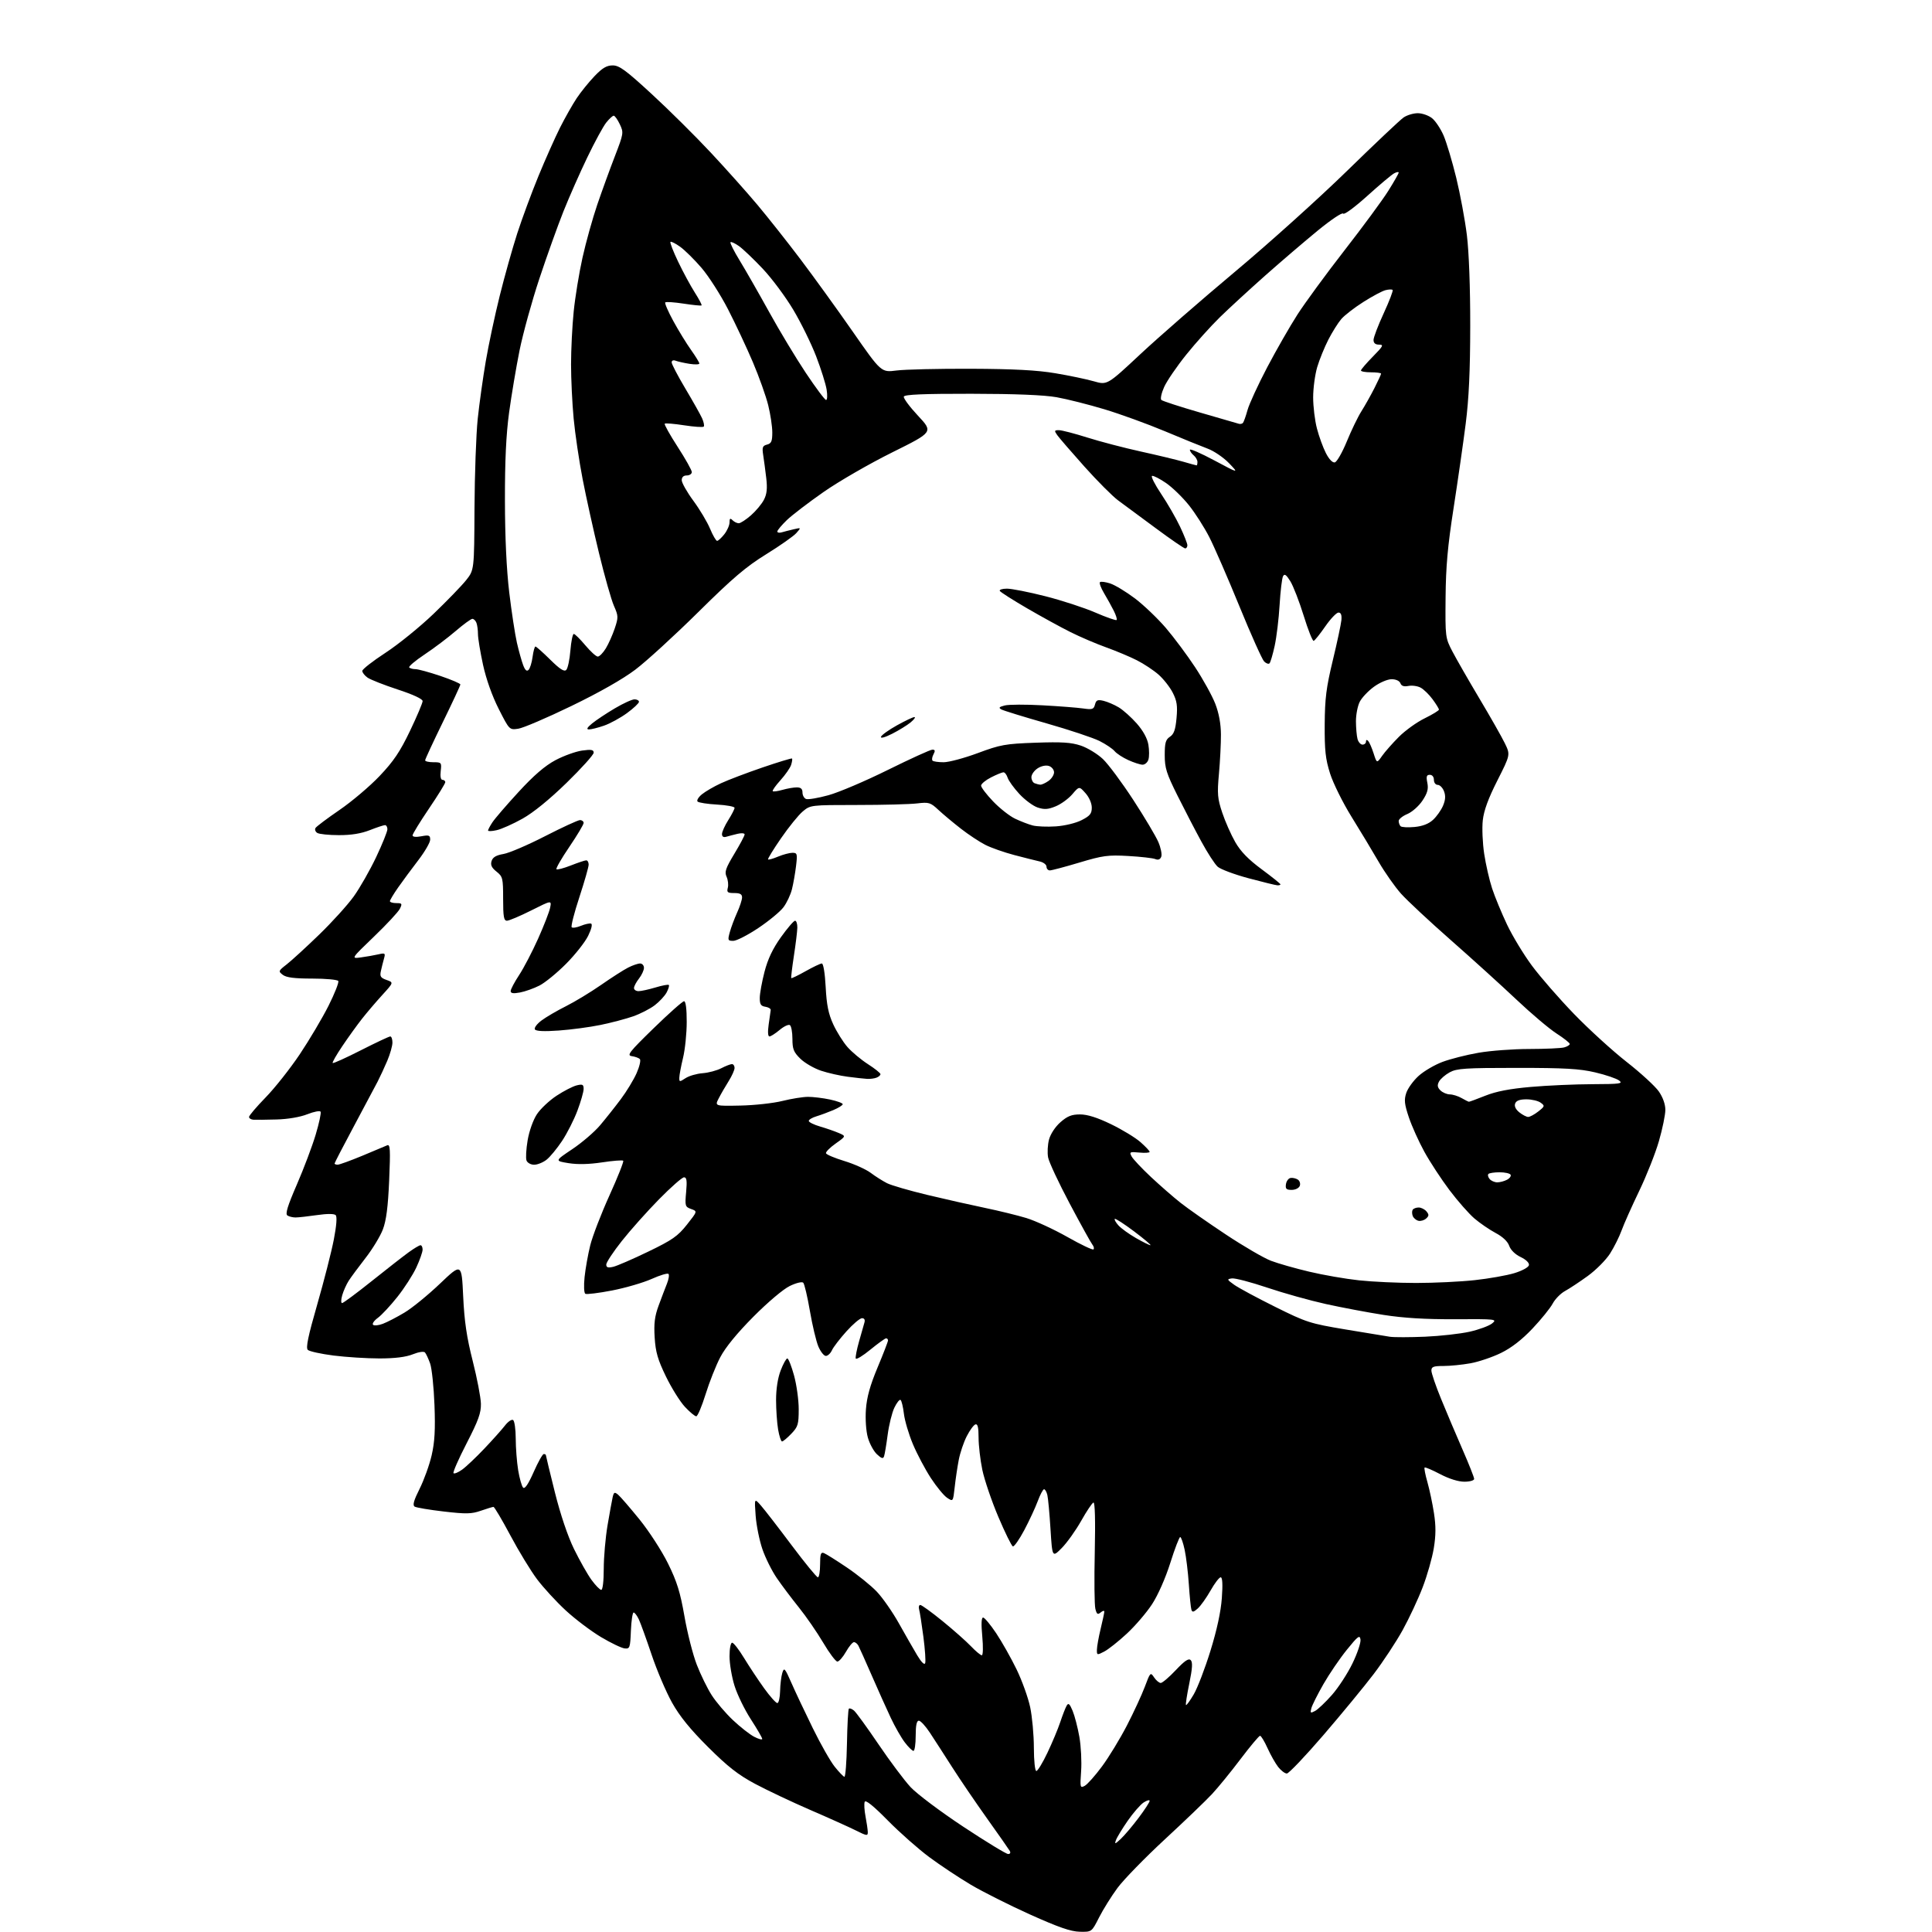 <?xml version="1.0" encoding="UTF-8" standalone="no"?>
<svg 
  version="1.1" 
  xmlns="http://www.w3.org/2000/svg" 
  xmlns:xlink="http://www.w3.org/1999/xlink" 
  xmlns:svg="http://www.w3.org/2000/svg"
  xmlns:rdf="http://www.w3.org/1999/02/22-rdf-syntax-ns#"
  xmlns:cc="http://creativecommons.org/ns#"
  xmlns:dc="http://purl.org/dc/elements/1.1/"
  viewBox="0 0 768 768"
  width="768"
  height="768"
>
<style>svg {background-color: white; }</style>"
<path stroke="none" fill="black" fill-rule="evenodd" d="M429.24,767.90C425.67,767.83 420.80,766.14 409.50,761.06C401.25,757.34 390.64,752.01 385.92,749.21C381.20,746.41 373.77,741.48 369.42,738.25C365.06,735.02 357.62,728.44 352.88,723.63C347.15,717.82 344.08,715.35 343.73,716.26C343.44,717.02 343.59,719.63 344.06,722.07C344.53,724.51 344.93,727.30 344.96,728.27C345.00,729.87 344.55,729.81 340.25,727.65C337.64,726.35 329.51,722.68 322.18,719.52C314.86,716.35 304.97,711.67 300.20,709.13C293.43,705.51 289.33,702.31 281.49,694.50C274.37,687.41 270.19,682.26 267.14,676.81C264.78,672.58 261.13,664.03 259.04,657.81C256.95,651.59 254.66,645.26 253.96,643.75C253.25,642.24 252.32,641.00 251.88,641.00C251.45,641.00 250.96,644.26 250.79,648.25C250.52,655.05 250.36,655.49 248.30,655.27C247.08,655.14 242.87,653.12 238.92,650.77C234.98,648.42 228.68,643.67 224.92,640.20C221.17,636.74 216.03,631.15 213.51,627.80C210.98,624.44 206.20,616.59 202.88,610.35C199.55,604.11 196.53,599.01 196.17,599.01C195.80,599.02 193.54,599.71 191.15,600.54C187.43,601.84 185.30,601.88 176.42,600.85C170.71,600.19 165.50,599.31 164.83,598.90C163.95,598.35 164.47,596.46 166.80,591.82C168.54,588.35 170.70,582.35 171.59,578.50C172.81,573.20 173.08,568.33 172.71,558.50C172.44,551.35 171.66,543.92 170.98,542.00C170.29,540.08 169.37,538.10 168.93,537.62C168.47,537.11 166.37,537.43 164.05,538.37C161.31,539.46 156.95,540.00 150.84,540.00C145.83,540.00 137.63,539.48 132.61,538.85C127.60,538.21 122.99,537.20 122.36,536.60C121.51,535.78 122.47,531.17 126.12,518.50C128.81,509.15 131.77,497.56 132.70,492.74C133.77,487.20 134.04,483.64 133.44,483.04C132.84,482.44 130.09,482.43 125.99,483.02C122.42,483.54 118.60,483.96 117.50,483.96C116.40,483.97 114.94,483.61 114.26,483.18C113.33,482.59 114.27,479.49 118.00,470.89C120.75,464.56 124.11,455.64 125.48,451.07C126.85,446.50 127.73,442.37 127.44,441.91C127.16,441.44 124.78,441.90 122.17,442.93C119.32,444.06 114.44,444.89 109.96,445.01C105.86,445.12 101.71,445.17 100.75,445.11C99.79,445.05 99.00,444.55 99.00,444.00C99.00,443.46 101.96,439.97 105.59,436.25C109.21,432.54 115.32,424.82 119.16,419.10C122.99,413.37 128.14,404.69 130.60,399.80C133.05,394.91 134.80,390.48 134.47,389.96C134.15,389.43 129.49,389.00 124.13,389.00C117.09,389.00 113.84,388.59 112.44,387.53C110.57,386.10 110.62,385.96 114.00,383.33C115.92,381.83 121.71,376.53 126.85,371.55C132.00,366.57 138.19,359.73 140.62,356.35C143.04,352.97 147.05,345.94 149.52,340.74C151.98,335.53 154.00,330.53 154.00,329.63C154.00,328.74 153.57,328.00 153.04,328.00C152.51,328.00 149.79,328.90 147.00,330.00C143.56,331.35 139.60,332.00 134.71,331.98C130.75,331.98 126.88,331.58 126.12,331.10C125.36,330.62 125.05,329.73 125.42,329.14C125.78,328.54 130.09,325.31 134.98,321.96C139.87,318.61 147.04,312.54 150.91,308.46C156.46,302.61 159.02,298.82 162.98,290.55C165.74,284.78 168.00,279.44 168.00,278.69C168.00,277.85 164.22,276.09 158.11,274.09C152.68,272.31 147.28,270.18 146.11,269.37C144.95,268.55 144.01,267.35 144.02,266.69C144.02,266.04 148.17,262.80 153.23,259.50C158.29,256.20 166.86,249.26 172.27,244.08C177.68,238.89 183.55,232.83 185.30,230.62C188.50,226.58 188.50,226.58 188.62,202.04C188.69,188.54 189.27,172.55 189.90,166.50C190.54,160.45 191.99,150.10 193.12,143.50C194.25,136.90 196.75,125.20 198.67,117.50C200.58,109.80 203.71,98.68 205.61,92.79C207.52,86.90 211.30,76.67 214.02,70.05C216.74,63.43 220.61,54.75 222.61,50.76C224.62,46.77 227.62,41.48 229.27,39.00C230.93,36.52 234.11,32.59 236.35,30.25C239.45,27.01 241.17,26.00 243.56,26.00C246.18,26.00 248.78,27.91 259.10,37.42C265.92,43.69 276.47,54.16 282.55,60.67C288.63,67.17 297.00,76.55 301.15,81.50C305.30,86.45 312.95,96.12 318.15,103.00C323.35,109.88 332.71,122.83 338.95,131.78C350.29,148.07 350.29,148.07 356.40,147.28C359.75,146.85 373.07,146.54 386.00,146.59C402.98,146.66 412.28,147.15 419.50,148.37C425.00,149.29 431.89,150.73 434.82,151.57C440.14,153.10 440.14,153.10 453.32,140.78C460.57,134.01 477.51,119.25 490.97,107.98C504.43,96.72 524.45,78.69 535.47,67.93C546.49,57.17 556.61,47.61 557.97,46.68C559.33,45.76 561.86,45.00 563.59,45.00C565.32,45.00 567.85,45.88 569.23,46.96C570.60,48.04 572.68,51.16 573.86,53.89C575.03,56.63 577.29,64.18 578.88,70.68C580.46,77.18 582.37,87.45 583.11,93.50C583.93,100.15 584.46,114.38 584.44,129.50C584.42,147.44 583.91,158.45 582.63,168.50C581.65,176.20 579.48,191.28 577.82,202.00C575.48,217.02 574.75,225.18 574.64,237.50C574.50,253.30 574.54,253.57 577.37,259.00C578.95,262.02 583.78,270.43 588.10,277.69C592.43,284.94 596.96,292.93 598.19,295.45C600.41,300.02 600.41,300.02 595.23,310.26C591.62,317.38 589.86,322.20 589.43,326.08C589.09,329.15 589.34,335.15 589.99,339.41C590.63,343.67 592.05,349.87 593.14,353.18C594.22,356.49 596.90,362.95 599.07,367.54C601.25,372.12 605.71,379.49 608.99,383.90C612.26,388.32 619.77,396.93 625.66,403.03C631.56,409.13 640.98,417.72 646.60,422.12C652.22,426.52 657.98,431.81 659.41,433.87C661.02,436.19 662.00,438.96 662.00,441.19C662.00,443.16 660.85,448.76 659.44,453.64C658.03,458.51 654.49,467.45 651.57,473.50C648.66,479.55 645.53,486.56 644.62,489.09C643.71,491.61 641.64,495.76 640.02,498.31C638.40,500.86 634.41,504.87 631.16,507.22C627.91,509.58 623.83,512.27 622.09,513.22C620.36,514.17 618.17,516.41 617.22,518.19C616.27,519.98 612.66,524.45 609.19,528.12C604.99,532.56 600.81,535.80 596.69,537.81C593.29,539.48 587.83,541.33 584.57,541.92C581.30,542.51 576.47,543.00 573.82,543.00C569.81,543.00 569.00,543.31 569.00,544.83C569.00,545.84 570.73,550.91 572.85,556.08C574.97,561.26 578.79,570.29 581.35,576.14C583.91,581.99 586.00,587.28 586.00,587.89C586.00,588.51 584.29,589.00 582.10,589.00C579.70,589.00 576.00,587.84 572.46,585.98C569.30,584.32 566.52,583.14 566.30,583.37C566.07,583.60 566.57,586.20 567.41,589.14C568.25,592.09 569.43,597.64 570.02,601.47C570.82,606.60 570.80,610.29 569.95,615.47C569.31,619.34 567.32,626.33 565.52,631.00C563.73,635.67 560.15,643.33 557.57,648.00C554.99,652.67 549.80,660.55 546.03,665.50C542.26,670.45 533.28,681.36 526.06,689.75C518.84,698.14 512.31,705.00 511.54,705.00C510.77,705.00 509.23,703.84 508.12,702.43C507.01,701.01 505.09,697.64 503.87,694.93C502.65,692.22 501.31,690.00 500.89,690.00C500.48,690.00 496.99,694.16 493.14,699.25C489.30,704.34 484.20,710.59 481.82,713.14C479.45,715.70 471.01,723.80 463.07,731.14C455.13,738.49 446.64,747.20 444.21,750.50C441.78,753.80 438.48,759.09 436.88,762.25C433.97,768.00 433.97,768.00 429.24,767.90zM400.74,737.00C401.56,737.00 401.83,736.50 401.39,735.75C400.99,735.06 396.97,729.33 392.46,723.00C387.95,716.67 381.67,707.45 378.51,702.50C375.35,697.55 371.35,691.36 369.63,688.75C367.91,686.14 365.94,684.00 365.25,684.00C364.39,684.00 364.00,685.87 364.00,690.00C364.00,693.30 363.60,696.00 363.12,696.00C362.63,696.00 361.09,694.49 359.69,692.65C358.28,690.81 355.77,686.43 354.11,682.90C352.45,679.38 349.03,671.77 346.52,666.00C344.00,660.23 341.62,654.90 341.22,654.17C340.82,653.44 340.05,652.81 339.50,652.77C338.95,652.73 337.50,654.45 336.29,656.60C335.07,658.74 333.53,660.50 332.87,660.50C332.21,660.50 329.67,657.12 327.24,653.00C324.80,648.88 320.46,642.58 317.58,639.00C314.70,635.42 310.74,630.16 308.78,627.29C306.82,624.43 304.24,619.25 303.06,615.79C301.87,612.33 300.67,606.35 300.38,602.50C299.87,595.50 299.87,595.50 302.50,598.50C303.95,600.15 309.43,607.24 314.68,614.25C319.94,621.26 324.63,627.00 325.12,627.00C325.60,627.00 326.00,624.70 326.00,621.89C326.00,617.77 326.29,616.90 327.50,617.36C328.32,617.68 332.43,620.25 336.63,623.09C340.83,625.92 346.16,630.22 348.49,632.65C350.81,635.07 354.78,640.76 357.31,645.28C359.84,649.80 363.12,655.52 364.60,658.00C366.26,660.77 367.48,661.97 367.77,661.13C368.04,660.37 367.71,655.64 367.06,650.63C366.40,645.61 365.64,640.71 365.36,639.75C365.09,638.79 365.30,638.00 365.83,638.00C366.36,638.00 370.33,640.87 374.65,644.39C378.97,647.90 384.05,652.40 385.95,654.39C387.84,656.37 389.79,658.00 390.28,658.00C390.78,658.00 390.86,654.74 390.47,650.50C390.00,645.55 390.12,643.00 390.80,643.00C391.37,643.00 393.71,645.81 396.01,649.25C398.30,652.69 401.95,659.16 404.12,663.63C406.28,668.10 408.71,674.85 409.51,678.63C410.31,682.41 410.97,689.66 410.98,694.75C410.99,700.00 411.42,704.00 411.96,704.00C412.49,704.00 414.48,700.74 416.37,696.75C418.27,692.76 420.56,687.29 421.46,684.58C422.36,681.87 423.49,678.95 423.99,678.08C424.70,676.80 425.17,677.19 426.38,680.07C427.20,682.04 428.41,686.71 429.07,690.45C429.72,694.20 430.03,700.33 429.76,704.09C429.30,710.58 429.37,710.87 431.19,709.90C432.24,709.34 435.33,705.87 438.05,702.19C440.78,698.51 445.22,691.21 447.94,685.96C450.65,680.72 453.87,673.76 455.09,670.50C457.24,664.74 457.35,664.64 458.77,666.79C459.58,668.00 460.77,669.00 461.42,669.00C462.06,669.00 464.75,666.71 467.40,663.90C470.95,660.14 472.50,659.10 473.33,659.93C474.15,660.75 474.00,663.19 472.76,669.22C471.83,673.72 471.24,677.57 471.44,677.78C471.65,677.99 473.05,676.07 474.54,673.52C476.03,670.98 479.02,663.18 481.18,656.20C483.74,647.93 485.32,640.62 485.70,635.25C486.10,629.76 485.94,627.00 485.24,627.00C484.66,627.00 482.85,629.36 481.22,632.25C479.58,635.14 477.30,638.35 476.14,639.39C474.48,640.88 473.95,640.98 473.60,639.89C473.36,639.12 472.90,634.58 472.58,629.78C472.26,624.99 471.51,618.80 470.91,616.03C470.32,613.27 469.52,611.00 469.15,611.00C468.77,611.00 466.99,615.63 465.21,621.29C463.28,627.38 460.32,634.08 457.96,637.70C455.76,641.07 451.24,646.34 447.91,649.42C444.59,652.50 440.55,655.70 438.93,656.53C436.10,658.00 436.00,657.97 436.04,655.78C436.06,654.52 436.72,650.80 437.52,647.50C438.32,644.20 438.98,641.11 438.98,640.63C438.99,640.15 438.34,640.30 437.54,640.97C436.34,641.96 435.97,641.71 435.42,639.52C435.05,638.06 434.94,627.88 435.19,616.91C435.46,604.39 435.27,597.08 434.66,597.28C434.13,597.46 431.94,600.73 429.79,604.55C427.64,608.37 424.17,613.23 422.09,615.34C418.30,619.17 418.30,619.17 417.59,607.84C417.20,601.60 416.64,595.49 416.33,594.25C416.03,593.01 415.44,592.00 415.03,592.00C414.61,592.00 413.48,594.14 412.51,596.75C411.54,599.36 409.13,604.54 407.16,608.26C405.18,611.98 403.15,614.88 402.63,614.71C402.12,614.54 399.51,609.25 396.84,602.95C394.17,596.65 391.32,588.26 390.49,584.29C389.67,580.33 389.00,574.55 389.00,571.46C389.00,567.42 388.65,565.94 387.75,566.22C387.06,566.43 385.51,568.54 384.30,570.92C383.08,573.29 381.65,577.54 381.11,580.37C380.57,583.19 379.84,588.08 379.50,591.23C378.86,596.96 378.86,596.96 376.51,595.41C375.21,594.56 372.29,591.01 370.01,587.52C367.74,584.03 364.53,577.97 362.89,574.06C361.24,570.14 359.63,564.69 359.31,561.94C358.98,559.19 358.38,556.73 357.97,556.48C357.56,556.23 356.45,557.64 355.51,559.61C354.57,561.59 353.38,566.42 352.86,570.35C352.34,574.28 351.70,578.13 351.43,578.90C351.06,579.99 350.42,579.80 348.58,578.08C347.28,576.86 345.66,573.86 344.98,571.42C344.26,568.85 343.94,564.14 344.22,560.24C344.57,555.39 345.87,550.72 348.85,543.59C351.13,538.14 353.00,533.31 353.00,532.84C353.00,532.38 352.66,532.00 352.24,532.00C351.83,532.00 349.01,534.03 345.99,536.50C342.97,538.98 340.36,540.57 340.17,540.02C339.99,539.48 340.58,536.44 341.48,533.27C342.38,530.10 343.34,526.71 343.62,525.75C343.95,524.64 343.59,524.00 342.66,524.00C341.85,524.00 339.06,526.36 336.46,529.25C333.86,532.14 331.27,535.51 330.71,536.75C330.14,537.99 329.05,539.00 328.29,539.00C327.52,539.00 326.19,537.31 325.31,535.25C324.44,533.19 322.93,526.84 321.95,521.14C320.97,515.44 319.78,510.38 319.30,509.90C318.81,509.41 316.50,509.97 313.97,511.19C311.40,512.42 305.24,517.62 299.48,523.42C292.99,529.96 288.36,535.61 286.33,539.50C284.60,542.80 281.97,549.44 280.48,554.25C278.98,559.06 277.32,563.00 276.77,563.00C276.22,563.00 274.19,561.31 272.27,559.25C270.34,557.19 266.95,551.76 264.73,547.19C261.48,540.49 260.60,537.48 260.24,531.69C259.89,526.12 260.24,523.26 261.81,519.00C262.92,515.98 264.41,512.05 265.12,510.29C265.83,508.52 266.10,506.77 265.73,506.39C265.35,506.02 262.33,506.92 259.02,508.41C255.71,509.89 248.64,511.95 243.30,512.99C237.96,514.02 233.18,514.61 232.67,514.30C232.15,513.97 232.02,511.06 232.38,507.65C232.73,504.31 233.74,498.63 234.63,495.04C235.52,491.44 238.95,482.53 242.26,475.22C245.57,467.92 248.04,461.71 247.74,461.41C247.44,461.11 243.67,461.40 239.35,462.06C234.18,462.84 229.62,462.95 226.00,462.37C220.51,461.48 220.51,461.48 227.50,456.80C231.35,454.22 236.33,449.95 238.56,447.30C240.79,444.66 244.49,440.00 246.77,436.95C249.06,433.90 251.89,429.24 253.06,426.60C254.23,423.95 254.81,421.42 254.34,420.98C253.88,420.53 252.44,420.02 251.14,419.83C249.07,419.54 250.12,418.20 259.82,408.75C265.89,402.84 271.34,398.00 271.93,398.00C272.60,398.00 272.99,401.05 272.98,406.25C272.98,410.79 272.32,417.20 271.52,420.50C270.72,423.80 270.06,427.34 270.04,428.37C270.00,430.13 270.14,430.14 272.51,428.59C273.89,427.68 276.93,426.80 279.26,426.62C281.60,426.45 284.94,425.56 286.70,424.65C288.46,423.74 290.37,423.00 290.95,423.00C291.53,423.00 292.00,423.68 292.00,424.52C292.00,425.36 290.94,427.72 289.65,429.77C288.36,431.82 286.58,434.89 285.71,436.59C284.11,439.69 284.11,439.69 294.31,439.48C299.91,439.37 307.43,438.54 311.00,437.65C314.57,436.76 319.17,436.02 321.20,436.01C323.24,436.01 327.17,436.49 329.95,437.08C332.73,437.68 335.00,438.51 335.00,438.93C335.00,439.35 333.31,440.41 331.25,441.28C329.19,442.15 326.15,443.27 324.50,443.77C322.85,444.26 321.50,445.08 321.50,445.58C321.50,446.09 323.52,447.09 326.00,447.81C328.48,448.53 331.81,449.69 333.41,450.38C336.33,451.63 336.33,451.63 332.19,454.57C329.91,456.18 328.18,457.92 328.34,458.44C328.50,458.96 331.80,460.35 335.67,461.53C339.55,462.71 344.24,464.82 346.11,466.22C347.97,467.62 350.90,469.47 352.61,470.34C354.32,471.20 361.52,473.29 368.61,474.99C375.70,476.69 386.00,479.01 391.50,480.15C397.00,481.29 404.43,483.11 408.00,484.19C411.57,485.28 418.90,488.66 424.29,491.71C429.67,494.76 434.35,496.98 434.68,496.65C435.01,496.32 434.82,495.47 434.25,494.77C433.68,494.07 429.63,486.75 425.25,478.50C420.87,470.25 417.00,461.98 416.64,460.11C416.29,458.25 416.45,455.03 417.01,452.96C417.61,450.75 419.49,447.90 421.55,446.09C424.31,443.67 425.99,443.00 429.34,443.00C432.25,443.00 436.16,444.23 441.63,446.88C446.05,449.02 451.31,452.21 453.33,453.99C455.35,455.76 457.00,457.51 457.00,457.88C457.00,458.25 455.16,458.38 452.90,458.16C449.10,457.80 448.88,457.91 449.85,459.72C450.43,460.79 453.88,464.46 457.52,467.87C461.17,471.28 466.47,475.91 469.31,478.15C472.14,480.39 480.23,486.05 487.29,490.73C494.34,495.41 502.42,500.11 505.23,501.18C508.04,502.25 514.87,504.20 520.42,505.51C525.96,506.83 534.87,508.38 540.21,508.95C545.55,509.53 555.77,510.00 562.92,510.00C570.07,510.00 580.55,509.50 586.21,508.88C591.87,508.27 598.97,507.01 601.99,506.09C605.11,505.14 607.61,503.77 607.78,502.91C607.95,502.01 606.63,500.72 604.48,499.69C602.31,498.66 600.51,496.89 599.93,495.23C599.33,493.50 597.33,491.61 594.53,490.13C592.09,488.83 588.29,486.23 586.09,484.35C583.89,482.46 579.43,477.39 576.18,473.08C572.93,468.76 568.45,461.92 566.22,457.87C563.99,453.82 561.21,447.64 560.04,444.15C558.28,438.90 558.10,437.22 559.01,434.47C559.62,432.63 561.83,429.58 563.92,427.69C566.02,425.79 570.29,423.29 573.41,422.12C576.54,420.95 582.95,419.32 587.68,418.50C592.40,417.67 601.49,416.99 607.88,416.99C614.27,416.98 620.51,416.70 621.75,416.37C622.99,416.04 624.00,415.42 624.00,414.99C624.00,414.56 621.65,412.70 618.77,410.85C615.89,409.01 608.70,402.93 602.79,397.34C596.87,391.75 585.14,381.11 576.71,373.70C568.27,366.28 559.38,357.98 556.94,355.26C554.50,352.53 550.48,346.81 548.00,342.53C545.52,338.25 540.68,330.20 537.22,324.63C533.77,319.06 529.95,311.35 528.73,307.50C526.90,301.73 526.53,298.30 526.59,288.00C526.66,277.61 527.20,273.31 529.81,262.50C531.54,255.35 533.07,248.15 533.23,246.50C533.41,244.44 533.05,243.50 532.07,243.50C531.28,243.50 528.92,245.97 526.82,249.00C524.73,252.02 522.65,254.62 522.21,254.76C521.77,254.91 519.98,250.41 518.24,244.77C516.49,239.12 514.10,232.95 512.93,231.06C511.30,228.43 510.61,227.96 510.03,229.06C509.60,229.85 508.99,235.00 508.66,240.50C508.34,246.00 507.45,253.31 506.70,256.75C505.95,260.18 505.03,263.31 504.65,263.69C504.26,264.07 503.30,263.73 502.51,262.94C501.72,262.15 497.29,252.27 492.68,241.00C488.07,229.72 482.68,217.35 480.71,213.50C478.74,209.65 475.10,203.95 472.61,200.83C470.13,197.72 466.04,193.75 463.52,192.01C460.99,190.28 458.49,189.00 457.96,189.18C457.43,189.36 459.06,192.59 461.59,196.36C464.12,200.13 467.49,205.98 469.09,209.36C470.69,212.74 472.00,216.06 472.00,216.75C472.00,217.44 471.61,218.00 471.13,218.00C470.65,218.00 465.36,214.37 459.38,209.93C453.39,205.49 446.69,200.54 444.48,198.92C442.28,197.30 436.23,191.24 431.05,185.45C425.88,179.67 421.02,174.04 420.26,172.96C419.03,171.20 419.10,171.00 420.93,171.00C422.06,171.00 427.14,172.32 432.24,173.93C437.33,175.54 446.90,178.04 453.50,179.49C460.10,180.94 467.72,182.77 470.43,183.56C473.14,184.35 475.51,185.00 475.68,185.00C475.86,185.00 476.00,184.38 476.00,183.62C476.00,182.86 475.32,181.68 474.50,181.00C473.68,180.32 473.00,179.32 473.00,178.79C473.00,178.26 477.39,180.17 482.75,183.04C492.50,188.25 492.50,188.25 488.56,184.13C486.39,181.87 482.56,179.26 480.06,178.34C477.55,177.41 469.88,174.29 463.00,171.40C456.12,168.52 445.32,164.59 439.00,162.69C432.68,160.79 424.12,158.63 420.00,157.90C415.05,157.02 403.52,156.55 386.09,156.53C366.95,156.51 359.57,156.82 359.28,157.66C359.07,158.29 361.61,161.72 364.94,165.28C370.98,171.74 370.98,171.74 354.69,179.82C345.73,184.26 333.47,191.33 327.45,195.53C321.43,199.73 314.81,204.79 312.75,206.78C310.69,208.78 309.00,210.79 309.00,211.27C309.00,211.75 309.79,211.90 310.75,211.61C311.71,211.33 313.85,210.78 315.50,210.40C318.50,209.70 318.50,209.70 316.53,211.93C315.44,213.15 310.06,216.93 304.56,220.33C296.53,225.29 291.24,229.80 277.54,243.35C268.17,252.61 256.93,262.89 252.56,266.19C247.57,269.97 238.13,275.33 227.06,280.68C217.40,285.36 207.93,289.41 206.00,289.68C202.50,290.18 202.50,290.18 198.26,281.84C195.63,276.65 193.27,270.01 192.01,264.26C190.91,259.18 190.00,253.70 190.00,252.09C190.00,250.48 189.73,248.45 189.39,247.58C189.06,246.71 188.33,246.00 187.78,246.00C187.22,246.00 184.24,248.18 181.14,250.84C178.04,253.51 172.46,257.71 168.75,260.18C165.04,262.65 162.31,264.97 162.67,265.34C163.03,265.70 164.17,266.00 165.19,266.00C166.22,266.00 170.64,267.21 175.03,268.69C179.41,270.17 183.00,271.70 183.00,272.10C183.00,272.49 179.85,279.26 176.00,287.14C172.15,295.03 169.00,301.82 169.00,302.24C169.00,302.66 170.48,303.00 172.30,303.00C175.48,303.00 175.58,303.12 175.19,306.50C174.94,308.64 175.21,310.00 175.89,310.00C176.50,310.00 177.00,310.42 177.00,310.94C177.00,311.45 174.08,316.19 170.50,321.46C166.93,326.74 164.00,331.51 164.00,332.07C164.00,332.69 165.36,332.84 167.50,332.43C170.56,331.86 171.00,332.03 171.00,333.79C171.00,334.90 168.86,338.58 166.25,341.98C163.64,345.38 160.04,350.25 158.25,352.81C156.46,355.37 155.00,357.81 155.00,358.23C155.00,358.65 156.14,359.00 157.54,359.00C159.83,359.00 159.96,359.21 158.95,361.25C158.34,362.49 153.71,367.47 148.67,372.31C139.50,381.13 139.50,381.13 143.50,380.58C145.70,380.28 148.81,379.74 150.40,379.37C153.10,378.76 153.26,378.88 152.63,381.10C152.26,382.42 151.70,384.64 151.40,386.03C150.93,388.13 151.31,388.72 153.67,389.55C156.50,390.55 156.50,390.55 151.97,395.52C149.47,398.26 145.84,402.52 143.89,405.00C141.94,407.48 138.43,412.35 136.09,415.83C133.74,419.31 132.01,422.34 132.24,422.57C132.47,422.80 137.52,420.52 143.47,417.49C149.41,414.47 154.67,412.00 155.14,412.00C155.61,412.00 156.00,413.09 156.00,414.42C156.00,415.75 155.08,419.01 153.95,421.67C152.82,424.33 151.08,428.07 150.09,430.00C149.09,431.93 144.84,439.92 140.64,447.76C136.44,455.60 133.00,462.24 133.00,462.51C133.00,462.78 133.56,462.99 134.25,462.98C134.94,462.97 139.32,461.38 144.00,459.44C148.68,457.50 153.14,455.63 153.91,455.28C155.11,454.76 155.23,456.89 154.70,469.23C154.24,479.79 153.55,485.15 152.20,488.71C151.18,491.40 148.08,496.51 145.32,500.05C142.56,503.60 139.54,507.68 138.61,509.13C137.69,510.57 136.53,513.16 136.04,514.88C135.54,516.59 135.52,518.00 135.98,518.00C136.45,518.00 141.70,514.10 147.66,509.34C153.62,504.57 160.26,499.40 162.40,497.84C164.55,496.28 166.68,495.00 167.15,495.00C167.62,495.00 168.00,495.79 167.99,496.75C167.98,497.71 166.86,500.92 165.48,503.87C164.11,506.82 160.71,512.09 157.94,515.57C155.17,519.05 151.69,522.79 150.20,523.87C148.72,524.95 147.86,526.19 148.29,526.62C148.72,527.06 150.48,526.88 152.19,526.23C153.91,525.59 157.77,523.58 160.78,521.78C163.80,519.98 170.14,514.81 174.88,510.29C183.50,502.08 183.50,502.08 184.12,515.29C184.59,525.28 185.51,531.55 187.91,541.00C189.65,547.88 191.12,555.52 191.17,558.00C191.26,561.64 190.17,564.65 185.48,573.76C182.29,579.95 179.95,585.28 180.28,585.62C180.61,585.95 182.15,585.32 183.69,584.21C185.24,583.11 189.21,579.35 192.53,575.85C195.85,572.36 199.54,568.22 200.74,566.67C201.94,565.11 203.39,564.12 203.96,564.48C204.53,564.83 205.00,568.13 205.01,571.81C205.01,575.49 205.45,581.17 205.98,584.43C206.52,587.69 207.40,590.80 207.95,591.35C208.62,592.02 210.01,589.97 212.13,585.18C213.87,581.23 215.68,578.00 216.15,578.00C216.62,578.00 217.00,578.20 217.00,578.46C217.00,578.71 218.61,585.34 220.57,593.21C222.78,602.04 225.68,610.64 228.17,615.74C230.39,620.26 233.50,625.78 235.10,627.99C236.70,630.19 238.46,632.00 239.01,632.00C239.59,632.00 240.00,628.51 240.00,623.63C240.00,619.03 240.68,611.27 241.50,606.38C242.33,601.50 243.25,596.45 243.54,595.16C244.01,593.14 244.30,593.00 245.70,594.16C246.60,594.90 250.42,599.33 254.21,604.00C258.00,608.67 263.10,616.55 265.54,621.50C269.10,628.71 270.40,632.89 272.08,642.50C273.23,649.10 275.43,657.76 276.98,661.74C278.52,665.72 281.19,671.18 282.92,673.87C284.64,676.56 288.43,681.01 291.34,683.76C294.24,686.50 298.05,689.49 299.81,690.40C301.56,691.31 303.00,691.69 303.00,691.25C303.00,690.80 300.97,687.30 298.49,683.47C296.00,679.64 293.08,673.64 291.99,670.14C290.89,666.65 290.00,661.36 290.00,658.39C290.00,655.32 290.45,653.00 291.04,653.00C291.62,653.00 293.75,655.75 295.79,659.11C297.83,662.46 301.41,667.86 303.75,671.11C306.08,674.35 308.45,677.00 309.00,677.00C309.55,677.00 310.04,674.86 310.10,672.25C310.15,669.64 310.55,666.38 310.98,665.00C311.69,662.71 311.99,663.05 314.61,669.00C316.18,672.58 320.00,680.67 323.11,687.00C326.21,693.33 330.13,700.21 331.81,702.30C333.49,704.40 335.22,706.20 335.65,706.30C336.08,706.41 336.54,700.48 336.68,693.12C336.81,685.77 337.15,679.51 337.44,679.23C337.72,678.95 338.63,679.28 339.47,679.97C340.30,680.66 344.68,686.69 349.20,693.36C353.72,700.04 359.46,707.70 361.96,710.40C364.46,713.09 373.89,720.18 382.93,726.15C391.96,732.12 399.98,737.00 400.74,737.00zM445.54,730.98C447.00,729.61 450.17,725.87 452.59,722.65C455.02,719.43 457.00,716.39 457.00,715.88C457.00,715.37 455.93,715.66 454.62,716.51C453.31,717.37 450.46,720.65 448.28,723.79C446.11,726.93 444.00,730.39 443.61,731.48C442.99,733.19 443.25,733.12 445.54,730.98zM522.77,680.13C523.90,679.52 526.91,676.66 529.47,673.76C532.02,670.87 535.69,665.24 537.62,661.25C539.56,657.26 541.00,652.99 540.82,651.75C540.54,649.80 539.81,650.35 535.40,655.80C532.59,659.27 528.40,665.43 526.07,669.49C523.75,673.55 521.59,677.86 521.28,679.05C520.77,680.99 520.93,681.11 522.77,680.13zM310.87,573.00C310.46,573.00 309.76,570.86 309.31,568.25C308.87,565.64 308.50,560.35 308.50,556.50C308.50,552.12 309.19,547.72 310.34,544.75C311.34,542.14 312.53,540.00 312.97,540.00C313.42,540.00 314.62,543.04 315.64,546.75C316.66,550.46 317.50,556.51 317.50,560.18C317.50,566.22 317.21,567.17 314.56,569.93C312.95,571.62 311.29,573.00 310.87,573.00zM566.50,531.36C572.55,531.10 580.53,530.20 584.23,529.37C587.94,528.53 591.95,527.05 593.14,526.08C595.24,524.38 594.72,524.32 578.41,524.41C566.70,524.47 557.96,523.94 550.00,522.70C543.67,521.71 533.33,519.76 527.00,518.36C520.67,516.96 510.19,514.03 503.70,511.84C497.22,509.66 490.92,508.01 489.70,508.19C487.63,508.48 487.68,508.63 490.61,510.72C492.32,511.94 499.63,515.88 506.86,519.47C519.31,525.66 520.75,526.12 534.75,528.46C542.86,529.82 550.85,531.13 552.50,531.38C554.15,531.63 560.45,531.61 566.50,531.36zM243.75,503.58C245.26,503.23 251.52,500.52 257.66,497.55C267.26,492.92 269.42,491.41 273.05,486.83C277.27,481.50 277.27,481.50 274.74,480.60C272.34,479.73 272.24,479.40 272.75,473.85C273.16,469.32 272.97,468.00 271.91,468.00C271.16,468.00 266.68,471.94 261.96,476.75C257.23,481.56 250.58,489.02 247.18,493.32C243.78,497.61 241.00,501.83 241.00,502.67C241.00,503.85 241.66,504.06 243.75,503.58zM457.32,494.99C457.76,495.00 454.86,492.54 450.87,489.53C446.87,486.53 443.39,484.27 443.14,484.53C442.89,484.78 443.54,485.94 444.59,487.11C445.64,488.28 448.75,490.53 451.50,492.11C454.25,493.69 456.87,494.99 457.32,494.99zM566.91,484.38C566.14,485.09 564.75,485.49 563.84,485.28C562.92,485.06 561.91,484.20 561.58,483.35C561.26,482.51 561.25,481.41 561.56,480.91C561.87,480.41 562.94,480.00 563.94,480.00C564.94,480.00 566.33,480.70 567.04,481.55C568.10,482.82 568.07,483.33 566.91,484.38zM513.46,473.00C511.34,473.00 510.92,472.59 511.18,470.76C511.36,469.53 512.17,468.40 513.00,468.26C513.83,468.12 515.13,468.41 515.90,468.90C516.66,469.39 517.01,470.52 516.68,471.40C516.33,472.30 514.92,473.00 513.46,473.00zM595.19,470.00C596.26,470.00 598.01,469.53 599.09,468.95C600.17,468.37 600.79,467.47 600.47,466.95C600.15,466.43 598.18,466.00 596.11,466.00C594.03,466.00 592.04,466.30 591.68,466.66C591.31,467.02 591.52,467.92 592.13,468.66C592.74,469.40 594.12,470.00 595.19,470.00zM212.33,463.00C211.02,463.00 209.65,462.25 209.30,461.33C208.94,460.41 209.15,456.77 209.75,453.24C210.38,449.56 211.95,445.16 213.44,442.91C214.86,440.76 218.38,437.45 221.26,435.56C224.14,433.66 227.74,431.82 229.25,431.45C231.58,430.88 232.00,431.10 232.00,432.87C232.00,434.02 230.89,437.90 229.53,441.51C228.18,445.11 225.43,450.53 223.43,453.54C221.43,456.55 218.66,459.91 217.26,461.01C215.87,462.10 213.65,463.00 212.33,463.00zM607.48,444.00C608.17,444.00 609.97,443.02 611.49,441.83C614.10,439.78 614.15,439.58 612.43,438.33C611.44,437.60 608.89,437.00 606.78,437.00C604.13,437.00 602.74,437.51 602.30,438.66C601.90,439.72 602.49,440.98 603.94,442.16C605.20,443.17 606.79,444.00 607.48,444.00zM583.92,437.96C584.15,437.98 587.09,436.90 590.44,435.56C594.72,433.85 600.09,432.81 608.52,432.07C615.11,431.49 626.12,431.00 633.00,430.98C644.06,430.94 645.28,430.77 643.61,429.51C642.57,428.72 638.29,427.27 634.11,426.29C627.94,424.84 622.06,424.50 603.00,424.50C582.45,424.50 579.10,424.72 576.28,426.26C574.51,427.23 572.60,428.88 572.03,429.94C571.26,431.39 571.39,432.25 572.57,433.43C573.44,434.29 575.12,435.02 576.32,435.04C577.52,435.05 579.62,435.71 581.00,436.50C582.38,437.29 583.69,437.95 583.92,437.96zM344.67,428.87C343.48,428.80 340.01,428.42 336.98,428.02C333.94,427.63 329.18,426.56 326.39,425.63C323.61,424.70 319.90,422.56 318.16,420.86C315.48,418.23 315.00,417.04 315.00,412.94C315.00,410.29 314.54,407.83 313.98,407.49C313.42,407.14 311.58,408.01 309.90,409.43C308.22,410.84 306.40,412.00 305.86,412.00C305.26,412.00 305.14,410.16 305.56,407.25C305.93,404.64 306.30,402.06 306.37,401.52C306.44,400.99 305.49,400.39 304.25,400.20C302.46,399.93 302.00,399.22 302.02,396.68C302.03,394.93 302.88,390.25 303.91,386.28C305.23,381.21 307.18,377.10 310.44,372.53C313.01,368.94 315.53,366.00 316.05,366.00C316.57,366.00 316.98,367.24 316.95,368.75C316.92,370.26 316.30,375.32 315.58,380.00C314.87,384.68 314.39,388.64 314.54,388.82C314.68,388.99 317.24,387.75 320.23,386.07C323.22,384.38 326.13,383.00 326.69,383.00C327.30,383.00 327.93,386.90 328.22,392.34C328.59,399.43 329.30,402.99 331.20,407.13C332.58,410.13 335.13,414.22 336.88,416.21C338.63,418.20 342.29,421.26 345.03,423.02C347.76,424.77 350.00,426.56 350.00,427.00C350.00,427.43 349.29,428.06 348.42,428.39C347.55,428.73 345.86,428.94 344.67,428.87zM222.13,409.65C216.26,410.07 213.07,409.92 212.63,409.20C212.26,408.61 213.43,407.03 215.23,405.68C217.03,404.33 221.40,401.77 224.94,400.00C228.48,398.23 234.78,394.41 238.94,391.52C243.10,388.62 247.94,385.52 249.70,384.63C251.46,383.73 253.60,383.00 254.45,383.00C255.30,383.00 255.99,383.79 255.98,384.75C255.97,385.71 255.08,387.62 254.00,389.00C252.92,390.38 252.03,392.06 252.02,392.75C252.01,393.44 252.83,394.00 253.84,394.00C254.85,394.00 257.87,393.34 260.54,392.54C263.22,391.73 265.62,391.28 265.87,391.54C266.13,391.79 265.73,393.14 264.99,394.52C264.25,395.90 262.12,398.20 260.26,399.61C258.40,401.03 254.54,403.01 251.69,404.01C248.84,405.01 243.01,406.55 238.73,407.43C234.46,408.31 226.99,409.31 222.13,409.65zM206.70,394.53C204.03,395.03 203.00,394.87 203.00,393.96C203.00,393.27 204.51,390.41 206.36,387.60C208.21,384.80 211.60,378.29 213.90,373.15C216.21,368.00 218.36,362.45 218.69,360.82C219.28,357.84 219.28,357.84 211.16,361.92C206.70,364.16 202.36,366.00 201.52,366.00C200.28,366.00 200.00,364.42 200.00,357.29C200.00,349.08 199.85,348.45 197.37,346.48C195.42,344.92 194.92,343.84 195.41,342.27C195.89,340.76 197.24,339.97 200.15,339.47C202.38,339.10 209.82,335.91 216.67,332.39C223.52,328.88 229.77,326.00 230.56,326.00C231.35,326.00 232.00,326.51 232.00,327.14C232.00,327.76 229.45,332.03 226.33,336.63C223.20,341.22 220.90,345.23 221.20,345.53C221.49,345.83 224.07,345.16 226.91,344.04C229.75,342.92 232.51,342.00 233.04,342.00C233.57,342.00 234.00,342.77 234.00,343.70C234.00,344.64 232.33,350.48 230.30,356.67C228.26,362.86 226.89,368.23 227.26,368.60C227.63,368.97 229.28,368.71 230.92,368.03C232.56,367.36 234.37,366.96 234.95,367.15C235.58,367.36 235.13,369.28 233.80,372.00C232.59,374.48 228.66,379.47 225.05,383.10C221.45,386.73 216.68,390.63 214.45,391.77C212.23,392.90 208.74,394.15 206.70,394.53zM291.50,374.00C289.31,374.00 289.22,373.78 290.12,370.51C290.65,368.59 291.96,365.10 293.02,362.76C294.09,360.42 294.97,357.71 294.98,356.75C294.99,355.45 294.19,355.00 291.88,355.00C289.21,355.00 288.84,354.70 289.32,352.90C289.62,351.74 289.40,349.77 288.83,348.52C287.95,346.61 288.45,345.15 291.89,339.43C294.15,335.69 296.00,332.21 296.00,331.70C296.00,331.20 294.76,331.08 293.25,331.44C291.74,331.80 289.71,332.33 288.75,332.61C287.60,332.96 287.00,332.59 287.00,331.55C287.00,330.67 288.12,328.18 289.50,326.00C290.88,323.82 292.00,321.63 292.00,321.13C292.00,320.63 288.87,320.05 285.05,319.83C281.23,319.62 277.75,319.08 277.30,318.63C276.86,318.19 277.62,316.90 279.00,315.77C280.38,314.64 283.79,312.65 286.59,311.36C289.39,310.06 296.81,307.24 303.09,305.09C309.36,302.95 314.65,301.34 314.84,301.52C315.03,301.70 314.87,302.83 314.49,304.04C314.11,305.24 312.20,307.98 310.26,310.14C308.31,312.29 306.92,314.26 307.18,314.51C307.43,314.76 309.17,314.52 311.06,313.98C312.94,313.44 315.50,313.00 316.74,313.00C318.34,313.00 319.00,313.59 319.00,315.03C319.00,316.15 319.64,317.31 320.43,317.61C321.22,317.91 325.22,317.24 329.32,316.11C333.42,314.99 344.08,310.45 352.99,306.03C361.91,301.62 369.85,298.00 370.64,298.00C371.73,298.00 371.83,298.45 371.07,299.87C370.52,300.90 370.35,302.02 370.70,302.37C371.05,302.72 373.04,303.00 375.12,303.00C377.20,303.00 383.31,301.36 388.70,299.36C397.68,296.02 399.59,295.67 411.65,295.24C422.07,294.87 425.81,295.11 429.65,296.39C432.32,297.29 436.26,299.69 438.42,301.73C440.57,303.77 446.00,311.08 450.49,317.97C454.98,324.86 459.46,332.39 460.45,334.70C461.44,337.00 461.97,339.64 461.62,340.55C461.19,341.66 460.41,341.97 459.24,341.49C458.28,341.10 453.45,340.55 448.50,340.27C440.46,339.81 438.39,340.09 429.08,342.88C423.34,344.60 418.05,346.00 417.33,346.00C416.60,346.00 416.00,345.33 416.00,344.52C416.00,343.70 414.76,342.76 413.25,342.43C411.74,342.09 407.20,340.95 403.18,339.89C399.15,338.83 393.97,337.01 391.68,335.84C389.38,334.67 385.02,331.79 382.00,329.44C378.98,327.09 374.95,323.73 373.06,321.97C369.87,318.99 369.26,318.81 364.56,319.37C361.78,319.71 351.10,319.99 340.83,319.99C322.22,320.00 322.14,320.01 319.09,322.58C317.40,324.00 313.53,328.78 310.48,333.21C307.42,337.64 305.10,341.43 305.31,341.64C305.52,341.85 307.32,341.35 309.31,340.51C311.31,339.68 313.87,339.00 315.00,339.00C316.91,339.00 317.02,339.41 316.44,344.25C316.09,347.14 315.36,351.30 314.81,353.50C314.26,355.70 312.74,358.93 311.42,360.67C310.10,362.42 305.60,366.13 301.42,368.92C297.25,371.71 292.78,374.00 291.50,374.00zM507.75,351.92C507.06,351.88 501.90,350.61 496.28,349.11C490.67,347.60 485.15,345.54 484.03,344.52C482.90,343.51 480.01,339.04 477.59,334.59C475.16,330.14 470.89,321.91 468.09,316.30C463.69,307.48 463.00,305.29 463.00,300.17C463.00,295.28 463.36,294.00 465.07,292.87C466.66,291.82 467.27,290.07 467.69,285.44C468.14,280.56 467.84,278.61 466.18,275.35C465.05,273.13 462.50,269.89 460.52,268.15C458.54,266.42 454.68,263.86 451.93,262.47C449.18,261.07 443.69,258.77 439.72,257.34C435.75,255.92 429.35,253.18 425.50,251.25C421.65,249.33 413.89,245.07 408.25,241.79C402.62,238.51 397.75,235.41 397.44,234.91C397.14,234.41 398.42,234.00 400.29,234.00C402.17,234.00 409.02,235.35 415.53,237.01C422.03,238.66 430.96,241.57 435.37,243.48C439.78,245.39 443.61,246.73 443.87,246.46C444.14,246.19 443.62,244.52 442.72,242.74C441.82,240.96 440.09,237.82 438.86,235.77C437.63,233.72 436.91,231.76 437.25,231.42C437.59,231.08 439.43,231.32 441.35,231.95C443.27,232.58 447.68,235.26 451.17,237.89C454.65,240.53 460.16,245.80 463.42,249.59C466.67,253.39 471.92,260.44 475.09,265.25C478.26,270.06 481.86,276.59 483.09,279.75C484.55,283.54 485.32,287.72 485.34,292.00C485.36,295.57 485.00,302.59 484.55,307.58C483.82,315.58 483.98,317.43 485.87,323.08C487.05,326.61 489.38,331.87 491.04,334.76C493.17,338.48 496.25,341.65 501.53,345.55C505.64,348.59 509.00,351.29 509.00,351.54C509.00,351.79 508.44,351.97 507.75,351.92zM197.44,330.01C195.55,330.44 194.00,330.50 194.01,330.14C194.01,329.79 194.80,328.30 195.77,326.84C196.74,325.37 201.42,319.94 206.17,314.78C212.23,308.19 216.60,304.43 220.80,302.18C224.10,300.43 228.87,298.71 231.40,298.36C235.08,297.85 236.00,298.03 236.00,299.21C236.00,300.02 231.16,305.40 225.25,311.16C218.41,317.82 212.02,323.02 207.69,325.44C203.95,327.53 199.34,329.59 197.44,330.01zM419.71,328.50C423.25,328.26 427.66,327.20 429.96,326.02C433.29,324.32 434.00,323.44 434.00,321.04C434.00,319.33 432.96,316.94 431.51,315.31C429.01,312.50 429.01,312.50 426.26,315.72C424.74,317.50 421.77,319.66 419.66,320.52C416.61,321.78 415.15,321.87 412.49,321.00C410.66,320.39 407.38,317.96 405.19,315.59C403.01,313.23 400.92,310.33 400.55,309.15C400.17,307.97 399.43,307.00 398.89,307.00C398.36,307.00 396.14,307.91 393.96,309.02C391.78,310.13 390.00,311.61 390.00,312.30C390.00,313.00 392.14,315.81 394.76,318.55C397.38,321.30 401.32,324.40 403.51,325.44C405.70,326.49 408.85,327.70 410.50,328.13C412.15,328.56 416.29,328.73 419.71,328.50zM562.28,328.74C565.49,328.44 567.92,327.50 569.66,325.89C571.09,324.58 572.87,322.06 573.62,320.30C574.59,318.02 574.71,316.36 574.02,314.55C573.49,313.15 572.36,312.00 571.52,312.00C570.67,312.00 570.00,311.13 570.00,310.00C570.00,308.82 569.33,308.00 568.38,308.00C567.08,308.00 566.88,308.65 567.39,311.18C567.88,313.64 567.43,315.26 565.45,318.26C564.02,320.41 561.33,322.80 559.43,323.59C557.55,324.38 556.00,325.62 556.00,326.35C556.00,327.07 556.34,328.01 556.75,328.43C557.16,328.85 559.65,328.99 562.28,328.74zM413.53,311.92C414.09,311.96 415.56,311.30 416.78,310.44C418.00,309.59 419.00,308.04 419.00,307.01C419.00,305.98 418.08,304.84 416.95,304.48C415.74,304.10 413.89,304.49 412.45,305.44C411.10,306.32 410.00,307.90 410.00,308.94C410.00,309.98 410.56,311.06 411.25,311.34C411.94,311.62 412.96,311.88 413.53,311.92zM454.18,303.98C453.26,303.97 450.70,303.14 448.50,302.14C446.30,301.14 443.85,299.54 443.06,298.58C442.27,297.63 439.57,295.81 437.06,294.55C434.55,293.29 425.09,290.14 416.03,287.55C406.97,284.97 398.88,282.47 398.04,282.01C396.86,281.34 397.16,281.00 399.42,280.43C401.00,280.03 407.75,280.00 414.40,280.37C421.06,280.73 428.35,281.30 430.60,281.63C434.22,282.15 434.78,281.97 435.27,280.07C435.74,278.28 436.31,278.03 438.67,278.59C440.23,278.96 442.95,280.13 444.72,281.19C446.49,282.26 449.72,285.15 451.89,287.61C454.41,290.48 456.08,293.52 456.50,296.01C456.86,298.16 456.87,300.83 456.51,301.96C456.16,303.08 455.11,303.99 454.18,303.98zM549.40,300.48C550.55,298.84 553.56,295.43 556.09,292.90C558.61,290.37 563.22,287.06 566.34,285.54C569.45,284.01 572.00,282.46 572.00,282.08C572.00,281.70 570.86,279.85 569.47,277.97C568.09,276.08 565.95,274.01 564.72,273.35C563.50,272.69 561.33,272.39 559.89,272.67C558.09,273.03 557.10,272.70 556.68,271.60C556.31,270.65 554.90,270.00 553.18,270.00C551.57,270.00 548.49,271.31 546.19,272.98C543.92,274.62 541.38,277.30 540.54,278.93C539.69,280.56 539.01,284.06 539.01,286.70C539.02,289.34 539.30,292.51 539.63,293.75C539.96,294.99 540.86,296.00 541.62,296.00C542.38,296.00 543.00,295.46 543.00,294.80C543.00,294.06 543.33,293.96 543.88,294.55C544.36,295.07 545.33,297.29 546.03,299.48C547.31,303.47 547.31,303.47 549.40,300.48zM354.65,291.68C351.78,293.13 349.96,293.63 350.20,292.89C350.43,292.20 353.30,290.14 356.56,288.33C359.83,286.51 362.95,285.03 363.50,285.05C364.05,285.06 363.38,286.00 362.01,287.14C360.64,288.28 357.33,290.32 354.65,291.68zM234.07,289.96C233.00,289.94 233.41,289.18 235.39,287.57C236.98,286.27 241.02,283.58 244.37,281.60C247.71,279.62 251.25,278.00 252.23,278.00C253.20,278.00 254.00,278.45 254.00,278.99C254.00,279.53 251.86,281.55 249.25,283.46C246.64,285.37 242.51,287.63 240.07,288.47C237.64,289.31 234.94,289.98 234.07,289.96zM210.12,266.28C210.69,265.71 211.41,263.39 211.71,261.12C212.01,258.85 212.53,257.00 212.85,257.00C213.17,257.00 215.81,259.34 218.71,262.21C222.59,266.04 224.28,267.12 225.10,266.30C225.71,265.69 226.45,262.22 226.74,258.59C227.04,254.97 227.64,252.00 228.09,252.00C228.53,252.00 230.59,254.03 232.66,256.50C234.73,258.98 236.97,261.00 237.63,261.00C238.29,261.00 239.73,259.54 240.82,257.75C241.91,255.96 243.50,252.39 244.37,249.81C245.84,245.41 245.82,244.84 244.04,240.81C243.00,238.44 240.34,229.07 238.14,220.00C235.93,210.93 232.99,197.62 231.60,190.44C230.21,183.26 228.61,172.46 228.04,166.44C227.47,160.42 227.00,150.71 227.00,144.86C227.00,139.00 227.47,129.55 228.05,123.86C228.62,118.16 230.20,108.50 231.56,102.39C232.92,96.28 235.56,86.83 237.41,81.39C239.27,75.95 242.41,67.30 244.40,62.16C247.91,53.05 247.96,52.73 246.39,49.41C245.50,47.53 244.41,46.00 243.96,46.00C243.51,46.00 242.17,47.24 240.97,48.75C239.77,50.26 236.39,56.47 233.47,62.55C230.54,68.62 226.27,78.30 223.97,84.05C221.68,89.80 217.37,101.83 214.40,110.79C211.42,119.76 207.89,132.58 206.53,139.29C205.18,146.01 203.31,157.12 202.37,164.00C201.18,172.77 200.69,183.21 200.72,199.00C200.74,213.55 201.35,226.45 202.43,235.50C203.35,243.20 204.73,252.20 205.48,255.50C206.24,258.80 207.36,262.81 207.97,264.41C208.73,266.43 209.39,267.01 210.12,266.28zM285.06,215.00C285.50,215.00 286.79,213.81 287.93,212.37C289.07,210.92 290.00,208.80 290.00,207.67C290.00,206.06 290.27,205.87 291.20,206.80C291.86,207.46 292.97,208.00 293.67,208.00C294.36,208.00 296.54,206.58 298.52,204.85C300.49,203.12 302.81,200.34 303.67,198.67C304.84,196.42 305.08,194.18 304.60,190.06C304.24,187.00 303.69,182.88 303.38,180.89C302.90,177.82 303.12,177.20 304.91,176.73C306.62,176.29 307.00,175.41 307.00,171.91C307.00,169.55 306.27,164.67 305.37,161.06C304.48,157.45 301.74,149.78 299.29,144.00C296.83,138.22 292.40,128.78 289.43,123.00C286.46,117.22 281.71,109.80 278.88,106.50C276.05,103.20 272.22,99.41 270.36,98.09C268.51,96.76 266.78,95.89 266.51,96.15C266.25,96.42 267.63,99.98 269.59,104.07C271.54,108.15 274.52,113.65 276.20,116.29C277.88,118.92 279.09,121.22 278.88,121.41C278.67,121.59 275.46,121.27 271.75,120.70C268.04,120.13 264.75,119.91 264.45,120.21C264.15,120.51 265.60,123.85 267.66,127.63C269.72,131.41 272.90,136.58 274.71,139.12C276.52,141.66 278.00,144.08 278.00,144.50C278.00,144.91 276.24,144.97 274.09,144.63C271.94,144.29 269.46,143.73 268.59,143.40C267.65,143.04 267.00,143.31 267.00,144.06C267.00,144.75 269.44,149.42 272.41,154.41C275.39,159.41 278.39,164.74 279.08,166.25C279.76,167.77 280.06,169.27 279.74,169.59C279.42,169.91 275.91,169.67 271.94,169.06C267.97,168.44 264.51,168.16 264.24,168.43C263.97,168.70 266.28,172.83 269.37,177.61C272.47,182.39 275.00,186.91 275.00,187.65C275.00,188.39 274.10,189.00 273.00,189.00C271.71,189.00 271.00,189.67 271.00,190.89C271.00,191.93 273.08,195.61 275.63,199.07C278.18,202.53 281.16,207.53 282.26,210.18C283.37,212.83 284.62,215.00 285.06,215.00zM530.60,183.81C531.42,183.64 533.56,179.90 535.37,175.50C537.17,171.10 539.79,165.69 541.18,163.49C542.58,161.28 544.91,157.13 546.36,154.27C547.81,151.41 549.00,148.83 549.00,148.53C549.00,148.24 547.20,148.00 545.00,148.00C542.80,148.00 541.00,147.68 541.00,147.28C541.00,146.89 543.12,144.42 545.71,141.78C549.83,137.60 550.15,137.00 548.21,137.00C546.72,137.00 546.00,136.39 546.00,135.14C546.00,134.12 547.82,129.34 550.05,124.52C552.27,119.70 553.87,115.54 553.59,115.26C553.32,114.98 552.04,115.02 550.75,115.35C549.46,115.67 545.51,117.78 541.96,120.04C538.40,122.29 534.46,125.35 533.19,126.82C531.92,128.29 529.61,131.97 528.05,135.00C526.50,138.03 524.50,142.94 523.61,145.93C522.73,148.92 522.00,154.34 522.00,157.97C522.00,161.61 522.67,167.16 523.50,170.32C524.32,173.48 525.92,177.88 527.05,180.09C528.29,182.54 529.69,184.00 530.60,183.81zM494.08,168.12C494.40,167.78 495.23,165.47 495.91,163.00C496.60,160.53 500.13,152.88 503.74,146.00C507.36,139.12 512.77,129.68 515.78,125.00C518.79,120.33 527.20,108.85 534.47,99.50C541.75,90.15 549.57,79.53 551.85,75.89C554.13,72.26 556.00,68.98 556.00,68.61C556.00,68.23 555.19,68.36 554.20,68.90C553.20,69.43 548.38,73.48 543.49,77.90C538.52,82.38 534.30,85.49 533.95,84.91C533.59,84.33 529.18,87.28 523.79,91.69C518.55,95.99 509.14,104.04 502.88,109.59C496.62,115.15 488.55,122.57 484.94,126.09C481.33,129.62 475.30,136.32 471.54,141.00C467.78,145.68 463.83,151.46 462.76,153.86C461.69,156.25 461.19,158.56 461.66,158.99C462.12,159.42 469.02,161.67 477.00,163.98C484.98,166.29 491.95,168.31 492.50,168.47C493.05,168.62 493.76,168.47 494.08,168.12zM328.38,159.00C328.86,159.00 328.96,157.15 328.60,154.88C328.24,152.62 326.36,146.66 324.43,141.63C322.49,136.61 318.42,128.30 315.36,123.17C312.31,118.04 306.85,110.70 303.23,106.86C299.61,103.03 295.36,98.97 293.77,97.84C292.18,96.71 290.66,96.01 290.39,96.28C290.11,96.56 291.76,99.84 294.05,103.58C296.34,107.33 301.58,116.49 305.70,123.94C309.81,131.40 316.40,142.34 320.34,148.25C324.28,154.16 327.90,159.00 328.38,159.00z" />

</svg>